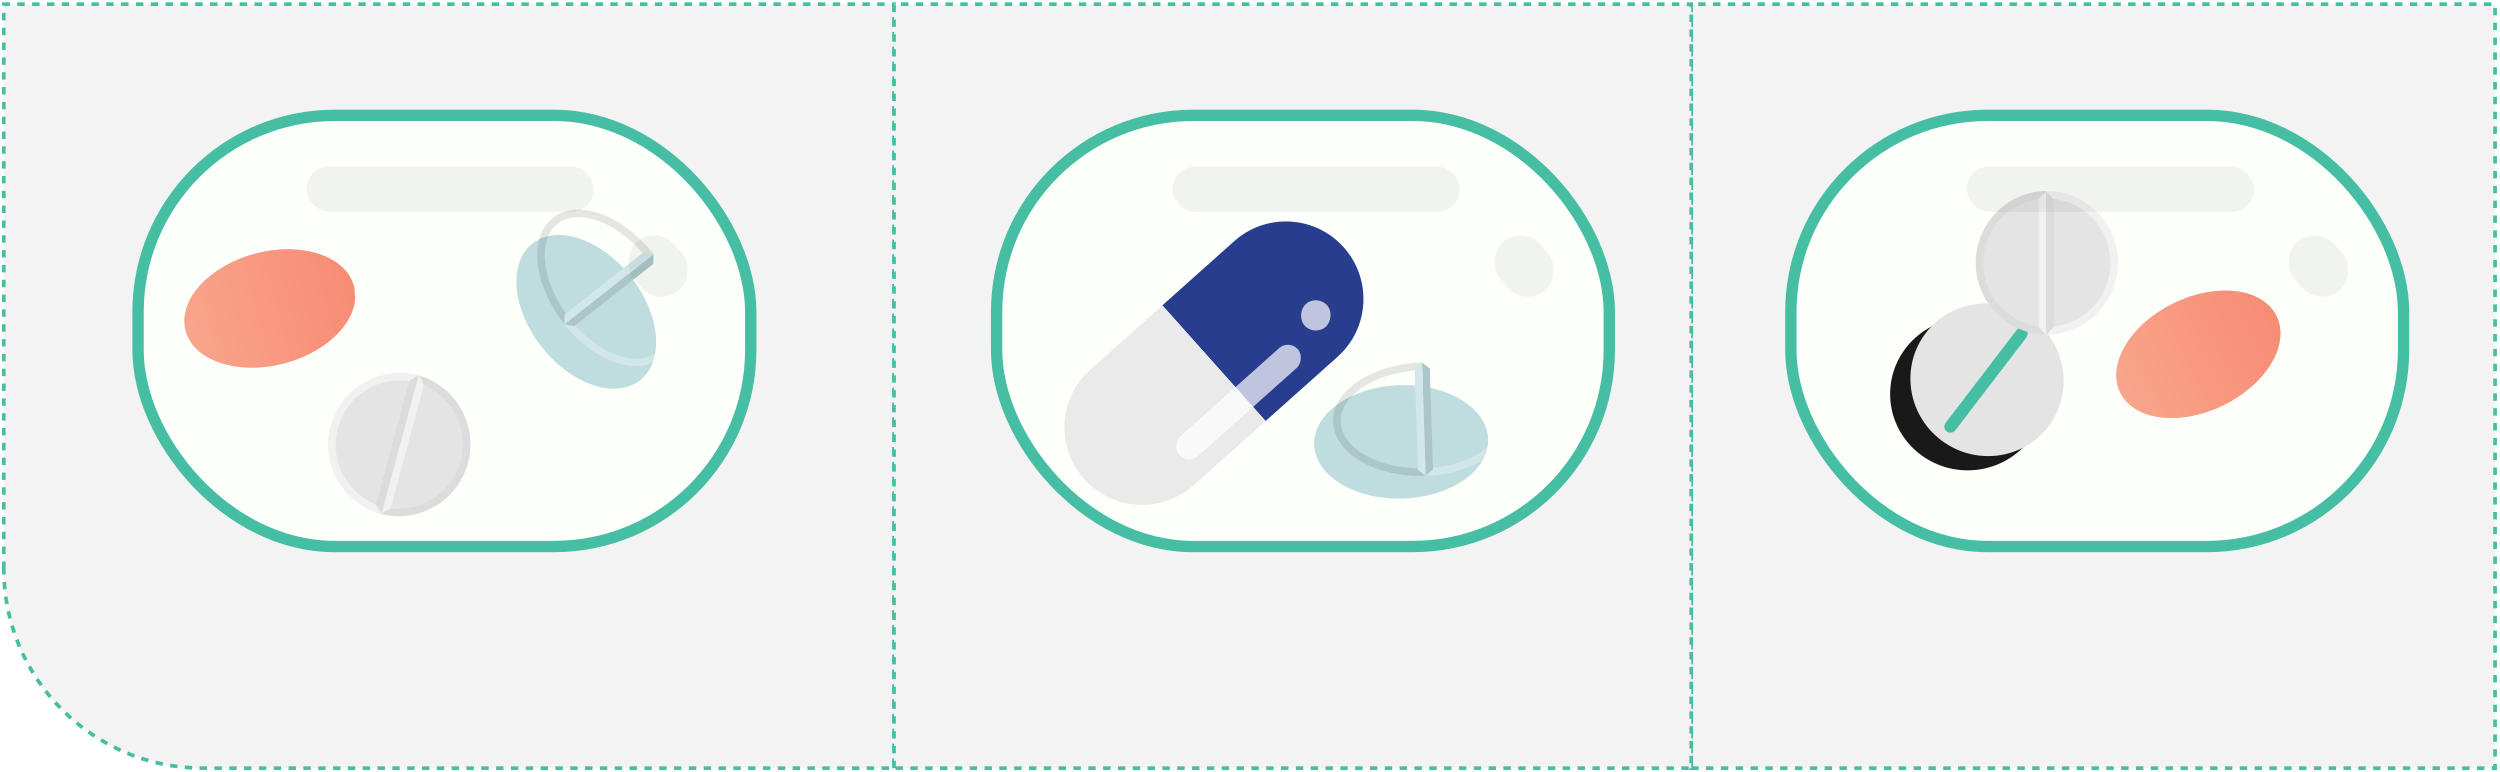 <svg width="661" height="204" viewBox="0 0 661 204" fill="none" xmlns="http://www.w3.org/2000/svg">
<path d="M447.156 203.105V1.105H659.695V203.105H447.156Z" fill="#F3F3F3" stroke="#46BEA3" stroke-width="0.98" stroke-dasharray="1.96 1.96"/>
<path d="M1 150.41V1.105H236.374V203.105H53.696C24.593 203.105 1 179.513 1 150.41Z" fill="#F3F3F3" stroke="#46BEA3" stroke-width="0.98" stroke-dasharray="1.96 1.96"/>
<path d="M236.375 203.105V1.105H447.158V203.105H341.766H236.375Z" fill="#F3F3F3" stroke="#46BEA3" stroke-width="0.98" stroke-dasharray="1.96 1.96"/>
<rect x="263.5" y="30.5" width="162" height="114" rx="52" fill="#FCFFFA" stroke="#46BEA3" stroke-width="3"/>
<rect x="36.5" y="30.5" width="162" height="114" rx="52" fill="#FCFFFA" stroke="#46BEA3" stroke-width="3"/>
<rect x="473.5" y="30.5" width="162" height="114" rx="52" fill="#FCFFFA" stroke="#46BEA3" stroke-width="3"/>
<g filter="url(#filter0_ddd_1704_132)">
<path d="M332.343 57.756C340.789 50.217 353.748 50.953 361.287 59.4V59.4C368.827 67.846 368.091 80.805 359.644 88.344L340.62 105.324L313.318 74.737L332.343 57.756Z" fill="#293D8F"/>
<path d="M321.597 122.304C313.15 129.843 300.191 129.108 292.652 120.661V120.661C285.113 112.214 285.849 99.255 294.295 91.716L313.319 74.736L340.621 105.324L321.597 122.304Z" fill="#EAEAEA"/>
<rect x="346.812" y="83.715" width="7" height="42" rx="3.5" transform="rotate(48.249 346.812 83.715)" fill="white" fill-opacity="0.7"/>
<rect x="354.221" y="71.74" width="8" height="8" rx="4" transform="rotate(48.249 354.221 71.74)" fill="white" fill-opacity="0.7"/>
</g>
<g filter="url(#filter1_ddd_1704_132)">
<ellipse cx="376.467" cy="110.832" rx="15" ry="23" transform="rotate(88.17 376.467 110.832)" fill="#BFDCDE"/>
</g>
<path d="M376.915 124.825C389.059 124.437 398.704 117.858 398.457 110.13C398.21 102.402 388.165 96.451 376.021 96.839" stroke="white" stroke-opacity="0.3" stroke-width="2"/>
<path d="M376.914 124.825C364.218 125.231 353.725 119.295 353.478 111.567C353.231 103.839 363.323 97.245 376.02 96.84" stroke="black" stroke-opacity="0.1" stroke-width="2"/>
<path d="M378.04 97.441L378.891 124.094L376.946 125.824L375.987 95.839L378.04 97.441Z" fill="#ACC6C8"/>
<path d="M374.043 97.57L374.895 124.223L376.947 125.825L375.989 95.84L374.043 97.57Z" fill="#D2E7E8"/>
<path d="M520.252 84.004C531.574 84.004 540.752 93.038 540.752 104.182C540.752 115.326 531.574 124.359 520.252 124.359C508.93 124.359 499.752 115.326 499.752 104.182C499.752 93.038 508.93 84.004 520.252 84.004Z" fill="black" fill-opacity="0.9"/>
<ellipse cx="525.372" cy="100.417" rx="20.057" ry="20.377" transform="rotate(-52.574 525.372 100.417)" fill="#E4E4E4"/>
<rect x="514.548" y="112.97" width="32.612" height="1.617" rx="0.809" transform="rotate(-52.574 514.548 112.97)" fill="#46BEA3" stroke="#46BEA3" stroke-width="1.617"/>
<g filter="url(#filter2_dddd_1704_132)">
<circle cx="551.375" cy="59.48" r="18" transform="rotate(-90 551.375 59.48)" fill="#E4E4E4"/>
<path d="M551.375 41.48C541.434 41.48 533.375 49.539 533.375 59.48C533.375 69.422 541.434 77.481 551.375 77.481" stroke="#DCDCDC" stroke-width="2"/>
<path d="M551 41.48C560.941 41.48 569 49.539 569 59.48C569 69.422 560.941 77.481 551 77.481" stroke="#F1F1F1" stroke-width="2"/>
<path d="M549 42.647L551 40.647L551 78.647L549 76.379L549 42.647Z" fill="#F1F1F1"/>
<path d="M553 42.647L551 40.647L551 78.647L553 76.379L553 42.647Z" fill="#DCDCDC"/>
</g>
<g filter="url(#filter3_ddd_1704_132)">
<ellipse cx="587.248" cy="87.675" rx="15" ry="23" transform="rotate(-116.025 587.248 87.675)" fill="#FBBDA9"/>
<ellipse cx="587.248" cy="87.675" rx="15" ry="23" transform="rotate(-116.025 587.248 87.675)" fill="url(#paint0_linear_1704_132)"/>
</g>
<circle cx="588.853" cy="74.323" r="1.5" transform="rotate(-17.566 588.853 74.323)" fill="white" fill-opacity="0.3"/>
<path d="M604.973 85.941C605.973 80.941 604.973 74.441 593.973 73.941" stroke="white" stroke-opacity="0.3" stroke-width="3" stroke-linecap="round"/>
<g filter="url(#filter4_dddd_1704_132)">
<circle cx="115.386" cy="107.492" r="18" transform="rotate(105 115.386 107.492)" fill="#E4E4E4"/>
<path d="M110.727 124.878C120.33 127.451 130.2 121.753 132.773 112.15C135.346 102.548 129.647 92.678 120.045 90.105" stroke="#DCDCDC" stroke-width="2"/>
<path d="M111.091 124.975C101.488 122.402 95.79 112.532 98.363 102.93C100.936 93.327 110.806 87.629 120.408 90.202" stroke="#F1F1F1" stroke-width="2"/>
<path d="M113.324 124.367L110.875 125.781L120.71 89.076L122.055 91.784L113.324 124.367Z" fill="#F1F1F1"/>
<path d="M109.459 123.332L110.873 125.781L120.708 89.076L118.19 90.749L109.459 123.332Z" fill="#DCDCDC"/>
</g>
<g filter="url(#filter5_ddd_1704_132)">
<ellipse cx="161.01" cy="76.457" rx="15" ry="23" transform="rotate(141.81 161.01 76.457)" fill="#BFDCDE"/>
</g>
<path d="M150.006 85.112C157.518 94.662 168.535 98.528 174.612 93.748C180.689 88.967 179.525 77.35 172.013 67.801" stroke="white" stroke-opacity="0.3" stroke-width="2"/>
<path d="M150.006 85.113C142.153 75.13 140.712 63.161 146.789 58.38C152.867 53.6 164.16 57.818 172.013 67.802" stroke="black" stroke-opacity="0.1" stroke-width="2"/>
<path d="M172.725 69.784L151.766 86.272L149.22 85.73L172.799 67.182L172.725 69.784Z" fill="#ACC6C8"/>
<path d="M170.253 66.642L149.294 83.129L149.22 85.731L172.799 67.183L170.253 66.642Z" fill="#D2E7E8"/>
<g filter="url(#filter6_ddd_1704_132)">
<ellipse cx="77.338" cy="75.558" rx="15" ry="23" transform="rotate(-104.725 77.338 75.558)" fill="#FBBDA9"/>
<ellipse cx="77.338" cy="75.558" rx="15" ry="23" transform="rotate(-104.725 77.338 75.558)" fill="url(#paint1_linear_1704_132)"/>
</g>
<circle cx="81.53" cy="62.781" r="1.5" transform="rotate(-6.266 81.53 62.781)" fill="white" fill-opacity="0.3"/>
<path d="M95.058 77.331C97.019 72.624 97.312 66.054 86.623 63.408" stroke="white" stroke-opacity="0.3" stroke-width="3" stroke-linecap="round"/>
<rect x="81" y="44" width="76" height="12" rx="6" fill="black" fill-opacity="0.05"/>
<rect x="173.627" y="59.367" width="16.977" height="13.992" rx="6.996" transform="rotate(48.604 173.627 59.367)" fill="black" fill-opacity="0.05"/>
<rect x="520" y="44" width="76" height="12" rx="6" fill="black" fill-opacity="0.05"/>
<rect x="612.627" y="59.367" width="16.977" height="13.992" rx="6.996" transform="rotate(48.604 612.627 59.367)" fill="black" fill-opacity="0.05"/>
<rect x="310" y="44" width="76" height="12" rx="6" fill="black" fill-opacity="0.05"/>
<rect x="402.627" y="59.367" width="16.977" height="13.992" rx="6.996" transform="rotate(48.604 402.627 59.367)" fill="black" fill-opacity="0.05"/>
<defs>
<filter id="filter0_ddd_1704_132" x="284.445" y="52.551" width="82.049" height="77.959" filterUnits="userSpaceOnUse" color-interpolation-filters="sRGB">
<feFlood flood-opacity="0" result="BackgroundImageFix"/>
<feColorMatrix in="SourceAlpha" type="matrix" values="0 0 0 0 0 0 0 0 0 0 0 0 0 0 0 0 0 0 127 0" result="hardAlpha"/>
<feOffset dx="-1" dy="1"/>
<feComposite in2="hardAlpha" operator="out"/>
<feColorMatrix type="matrix" values="0 0 0 0 0 0 0 0 0 0 0 0 0 0 0 0 0 0 1 0"/>
<feBlend mode="normal" in2="BackgroundImageFix" result="effect1_dropShadow_1704_132"/>
<feColorMatrix in="SourceAlpha" type="matrix" values="0 0 0 0 0 0 0 0 0 0 0 0 0 0 0 0 0 0 127 0" result="hardAlpha"/>
<feOffset dx="-2" dy="2"/>
<feComposite in2="hardAlpha" operator="out"/>
<feColorMatrix type="matrix" values="0 0 0 0 0 0 0 0 0 0 0 0 0 0 0 0 0 0 1 0"/>
<feBlend mode="normal" in2="effect1_dropShadow_1704_132" result="effect2_dropShadow_1704_132"/>
<feColorMatrix in="SourceAlpha" type="matrix" values="0 0 0 0 0 0 0 0 0 0 0 0 0 0 0 0 0 0 127 0" result="hardAlpha"/>
<feOffset dx="-3" dy="3"/>
<feComposite in2="hardAlpha" operator="out"/>
<feColorMatrix type="matrix" values="0 0 0 0 0 0 0 0 0 0 0 0 0 0 0 0 0 0 1 0"/>
<feBlend mode="normal" in2="effect2_dropShadow_1704_132" result="effect3_dropShadow_1704_132"/>
<feBlend mode="normal" in="SourceGraphic" in2="effect3_dropShadow_1704_132" result="shape"/>
</filter>
<filter id="filter1_ddd_1704_132" x="350.475" y="95.822" width="48.986" height="33.022" filterUnits="userSpaceOnUse" color-interpolation-filters="sRGB">
<feFlood flood-opacity="0" result="BackgroundImageFix"/>
<feColorMatrix in="SourceAlpha" type="matrix" values="0 0 0 0 0 0 0 0 0 0 0 0 0 0 0 0 0 0 127 0" result="hardAlpha"/>
<feOffset dx="-1" dy="1"/>
<feComposite in2="hardAlpha" operator="out"/>
<feColorMatrix type="matrix" values="0 0 0 0 0 0 0 0 0 0 0 0 0 0 0 0 0 0 1 0"/>
<feBlend mode="normal" in2="BackgroundImageFix" result="effect1_dropShadow_1704_132"/>
<feColorMatrix in="SourceAlpha" type="matrix" values="0 0 0 0 0 0 0 0 0 0 0 0 0 0 0 0 0 0 127 0" result="hardAlpha"/>
<feOffset dx="-2" dy="2"/>
<feComposite in2="hardAlpha" operator="out"/>
<feColorMatrix type="matrix" values="0 0 0 0 0 0 0 0 0 0 0 0 0 0 0 0 0 0 1 0"/>
<feBlend mode="normal" in2="effect1_dropShadow_1704_132" result="effect2_dropShadow_1704_132"/>
<feColorMatrix in="SourceAlpha" type="matrix" values="0 0 0 0 0 0 0 0 0 0 0 0 0 0 0 0 0 0 127 0" result="hardAlpha"/>
<feOffset dx="-3" dy="3"/>
<feComposite in2="hardAlpha" operator="out"/>
<feColorMatrix type="matrix" values="0 0 0 0 0 0 0 0 0 0 0 0 0 0 0 0 0 0 1 0"/>
<feBlend mode="normal" in2="effect2_dropShadow_1704_132" result="effect3_dropShadow_1704_132"/>
<feBlend mode="normal" in="SourceGraphic" in2="effect3_dropShadow_1704_132" result="shape"/>
</filter>
<filter id="filter2_dddd_1704_132" x="528.375" y="40.48" width="41.625" height="42.166" filterUnits="userSpaceOnUse" color-interpolation-filters="sRGB">
<feFlood flood-opacity="0" result="BackgroundImageFix"/>
<feColorMatrix in="SourceAlpha" type="matrix" values="0 0 0 0 0 0 0 0 0 0 0 0 0 0 0 0 0 0 127 0" result="hardAlpha"/>
<feOffset dx="-1" dy="1"/>
<feComposite in2="hardAlpha" operator="out"/>
<feColorMatrix type="matrix" values="0 0 0 0 0 0 0 0 0 0 0 0 0 0 0 0 0 0 0.7 0"/>
<feBlend mode="normal" in2="BackgroundImageFix" result="effect1_dropShadow_1704_132"/>
<feColorMatrix in="SourceAlpha" type="matrix" values="0 0 0 0 0 0 0 0 0 0 0 0 0 0 0 0 0 0 127 0" result="hardAlpha"/>
<feOffset dx="-2" dy="2"/>
<feComposite in2="hardAlpha" operator="out"/>
<feColorMatrix type="matrix" values="0 0 0 0 0 0 0 0 0 0 0 0 0 0 0 0 0 0 0.7 0"/>
<feBlend mode="normal" in2="effect1_dropShadow_1704_132" result="effect2_dropShadow_1704_132"/>
<feColorMatrix in="SourceAlpha" type="matrix" values="0 0 0 0 0 0 0 0 0 0 0 0 0 0 0 0 0 0 127 0" result="hardAlpha"/>
<feOffset dx="-3" dy="3"/>
<feComposite in2="hardAlpha" operator="out"/>
<feColorMatrix type="matrix" values="0 0 0 0 0 0 0 0 0 0 0 0 0 0 0 0 0 0 0.7 0"/>
<feBlend mode="normal" in2="effect2_dropShadow_1704_132" result="effect3_dropShadow_1704_132"/>
<feColorMatrix in="SourceAlpha" type="matrix" values="0 0 0 0 0 0 0 0 0 0 0 0 0 0 0 0 0 0 127 0" result="hardAlpha"/>
<feOffset dx="-4" dy="4"/>
<feComposite in2="hardAlpha" operator="out"/>
<feColorMatrix type="matrix" values="0 0 0 0 0 0 0 0 0 0 0 0 0 0 0 0 0 0 1 0"/>
<feBlend mode="normal" in2="effect3_dropShadow_1704_132" result="effect4_dropShadow_1704_132"/>
<feBlend mode="normal" in="SourceGraphic" in2="effect4_dropShadow_1704_132" result="shape"/>
</filter>
<filter id="filter3_ddd_1704_132" x="562.553" y="70.836" width="46.393" height="36.678" filterUnits="userSpaceOnUse" color-interpolation-filters="sRGB">
<feFlood flood-opacity="0" result="BackgroundImageFix"/>
<feColorMatrix in="SourceAlpha" type="matrix" values="0 0 0 0 0 0 0 0 0 0 0 0 0 0 0 0 0 0 127 0" result="hardAlpha"/>
<feOffset dx="-1" dy="1"/>
<feComposite in2="hardAlpha" operator="out"/>
<feColorMatrix type="matrix" values="0 0 0 0 0 0 0 0 0 0 0 0 0 0 0 0 0 0 1 0"/>
<feBlend mode="normal" in2="BackgroundImageFix" result="effect1_dropShadow_1704_132"/>
<feColorMatrix in="SourceAlpha" type="matrix" values="0 0 0 0 0 0 0 0 0 0 0 0 0 0 0 0 0 0 127 0" result="hardAlpha"/>
<feOffset dx="-2" dy="2"/>
<feComposite in2="hardAlpha" operator="out"/>
<feColorMatrix type="matrix" values="0 0 0 0 0 0 0 0 0 0 0 0 0 0 0 0 0 0 1 0"/>
<feBlend mode="normal" in2="effect1_dropShadow_1704_132" result="effect2_dropShadow_1704_132"/>
<feColorMatrix in="SourceAlpha" type="matrix" values="0 0 0 0 0 0 0 0 0 0 0 0 0 0 0 0 0 0 127 0" result="hardAlpha"/>
<feOffset dx="-3" dy="3"/>
<feComposite in2="hardAlpha" operator="out"/>
<feColorMatrix type="matrix" values="0 0 0 0 0 0 0 0 0 0 0 0 0 0 0 0 0 0 1 0"/>
<feBlend mode="normal" in2="effect2_dropShadow_1704_132" result="effect3_dropShadow_1704_132"/>
<feBlend mode="normal" in="SourceGraphic" in2="effect3_dropShadow_1704_132" result="shape"/>
</filter>
<filter id="filter4_dddd_1704_132" x="92.744" y="88.584" width="41.647" height="41.912" filterUnits="userSpaceOnUse" color-interpolation-filters="sRGB">
<feFlood flood-opacity="0" result="BackgroundImageFix"/>
<feColorMatrix in="SourceAlpha" type="matrix" values="0 0 0 0 0 0 0 0 0 0 0 0 0 0 0 0 0 0 127 0" result="hardAlpha"/>
<feOffset dx="-1" dy="1"/>
<feComposite in2="hardAlpha" operator="out"/>
<feColorMatrix type="matrix" values="0 0 0 0 0 0 0 0 0 0 0 0 0 0 0 0 0 0 0.7 0"/>
<feBlend mode="normal" in2="BackgroundImageFix" result="effect1_dropShadow_1704_132"/>
<feColorMatrix in="SourceAlpha" type="matrix" values="0 0 0 0 0 0 0 0 0 0 0 0 0 0 0 0 0 0 127 0" result="hardAlpha"/>
<feOffset dx="-2" dy="2"/>
<feComposite in2="hardAlpha" operator="out"/>
<feColorMatrix type="matrix" values="0 0 0 0 0 0 0 0 0 0 0 0 0 0 0 0 0 0 0.7 0"/>
<feBlend mode="normal" in2="effect1_dropShadow_1704_132" result="effect2_dropShadow_1704_132"/>
<feColorMatrix in="SourceAlpha" type="matrix" values="0 0 0 0 0 0 0 0 0 0 0 0 0 0 0 0 0 0 127 0" result="hardAlpha"/>
<feOffset dx="-3" dy="3"/>
<feComposite in2="hardAlpha" operator="out"/>
<feColorMatrix type="matrix" values="0 0 0 0 0 0 0 0 0 0 0 0 0 0 0 0 0 0 0.7 0"/>
<feBlend mode="normal" in2="effect2_dropShadow_1704_132" result="effect3_dropShadow_1704_132"/>
<feColorMatrix in="SourceAlpha" type="matrix" values="0 0 0 0 0 0 0 0 0 0 0 0 0 0 0 0 0 0 127 0" result="hardAlpha"/>
<feOffset dx="-4" dy="4"/>
<feComposite in2="hardAlpha" operator="out"/>
<feColorMatrix type="matrix" values="0 0 0 0 0 0 0 0 0 0 0 0 0 0 0 0 0 0 1 0"/>
<feBlend mode="normal" in2="effect3_dropShadow_1704_132" result="effect4_dropShadow_1704_132"/>
<feBlend mode="normal" in="SourceGraphic" in2="effect4_dropShadow_1704_132" result="shape"/>
</filter>
<filter id="filter5_ddd_1704_132" x="139.537" y="56.135" width="39.945" height="43.643" filterUnits="userSpaceOnUse" color-interpolation-filters="sRGB">
<feFlood flood-opacity="0" result="BackgroundImageFix"/>
<feColorMatrix in="SourceAlpha" type="matrix" values="0 0 0 0 0 0 0 0 0 0 0 0 0 0 0 0 0 0 127 0" result="hardAlpha"/>
<feOffset dx="-1" dy="1"/>
<feComposite in2="hardAlpha" operator="out"/>
<feColorMatrix type="matrix" values="0 0 0 0 0 0 0 0 0 0 0 0 0 0 0 0 0 0 1 0"/>
<feBlend mode="normal" in2="BackgroundImageFix" result="effect1_dropShadow_1704_132"/>
<feColorMatrix in="SourceAlpha" type="matrix" values="0 0 0 0 0 0 0 0 0 0 0 0 0 0 0 0 0 0 127 0" result="hardAlpha"/>
<feOffset dx="-2" dy="2"/>
<feComposite in2="hardAlpha" operator="out"/>
<feColorMatrix type="matrix" values="0 0 0 0 0 0 0 0 0 0 0 0 0 0 0 0 0 0 1 0"/>
<feBlend mode="normal" in2="effect1_dropShadow_1704_132" result="effect2_dropShadow_1704_132"/>
<feColorMatrix in="SourceAlpha" type="matrix" values="0 0 0 0 0 0 0 0 0 0 0 0 0 0 0 0 0 0 127 0" result="hardAlpha"/>
<feOffset dx="-3" dy="3"/>
<feComposite in2="hardAlpha" operator="out"/>
<feColorMatrix type="matrix" values="0 0 0 0 0 0 0 0 0 0 0 0 0 0 0 0 0 0 1 0"/>
<feBlend mode="normal" in2="effect2_dropShadow_1704_132" result="effect3_dropShadow_1704_132"/>
<feBlend mode="normal" in="SourceGraphic" in2="effect3_dropShadow_1704_132" result="shape"/>
</filter>
<filter id="filter6_ddd_1704_132" x="51.766" y="59.914" width="48.145" height="34.289" filterUnits="userSpaceOnUse" color-interpolation-filters="sRGB">
<feFlood flood-opacity="0" result="BackgroundImageFix"/>
<feColorMatrix in="SourceAlpha" type="matrix" values="0 0 0 0 0 0 0 0 0 0 0 0 0 0 0 0 0 0 127 0" result="hardAlpha"/>
<feOffset dx="-1" dy="1"/>
<feComposite in2="hardAlpha" operator="out"/>
<feColorMatrix type="matrix" values="0 0 0 0 0 0 0 0 0 0 0 0 0 0 0 0 0 0 1 0"/>
<feBlend mode="normal" in2="BackgroundImageFix" result="effect1_dropShadow_1704_132"/>
<feColorMatrix in="SourceAlpha" type="matrix" values="0 0 0 0 0 0 0 0 0 0 0 0 0 0 0 0 0 0 127 0" result="hardAlpha"/>
<feOffset dx="-2" dy="2"/>
<feComposite in2="hardAlpha" operator="out"/>
<feColorMatrix type="matrix" values="0 0 0 0 0 0 0 0 0 0 0 0 0 0 0 0 0 0 1 0"/>
<feBlend mode="normal" in2="effect1_dropShadow_1704_132" result="effect2_dropShadow_1704_132"/>
<feColorMatrix in="SourceAlpha" type="matrix" values="0 0 0 0 0 0 0 0 0 0 0 0 0 0 0 0 0 0 127 0" result="hardAlpha"/>
<feOffset dx="-3" dy="3"/>
<feComposite in2="hardAlpha" operator="out"/>
<feColorMatrix type="matrix" values="0 0 0 0 0 0 0 0 0 0 0 0 0 0 0 0 0 0 1 0"/>
<feBlend mode="normal" in2="effect2_dropShadow_1704_132" result="effect3_dropShadow_1704_132"/>
<feBlend mode="normal" in="SourceGraphic" in2="effect3_dropShadow_1704_132" result="shape"/>
</filter>
<linearGradient id="paint0_linear_1704_132" x1="587.248" y1="64.675" x2="587.248" y2="110.675" gradientUnits="userSpaceOnUse">
<stop stop-color="#F8A58B"/>
<stop offset="1" stop-color="#F88C75"/>
</linearGradient>
<linearGradient id="paint1_linear_1704_132" x1="77.338" y1="52.559" x2="77.338" y2="98.558" gradientUnits="userSpaceOnUse">
<stop stop-color="#F8A58B"/>
<stop offset="1" stop-color="#F88C75"/>
</linearGradient>
</defs>
</svg>
